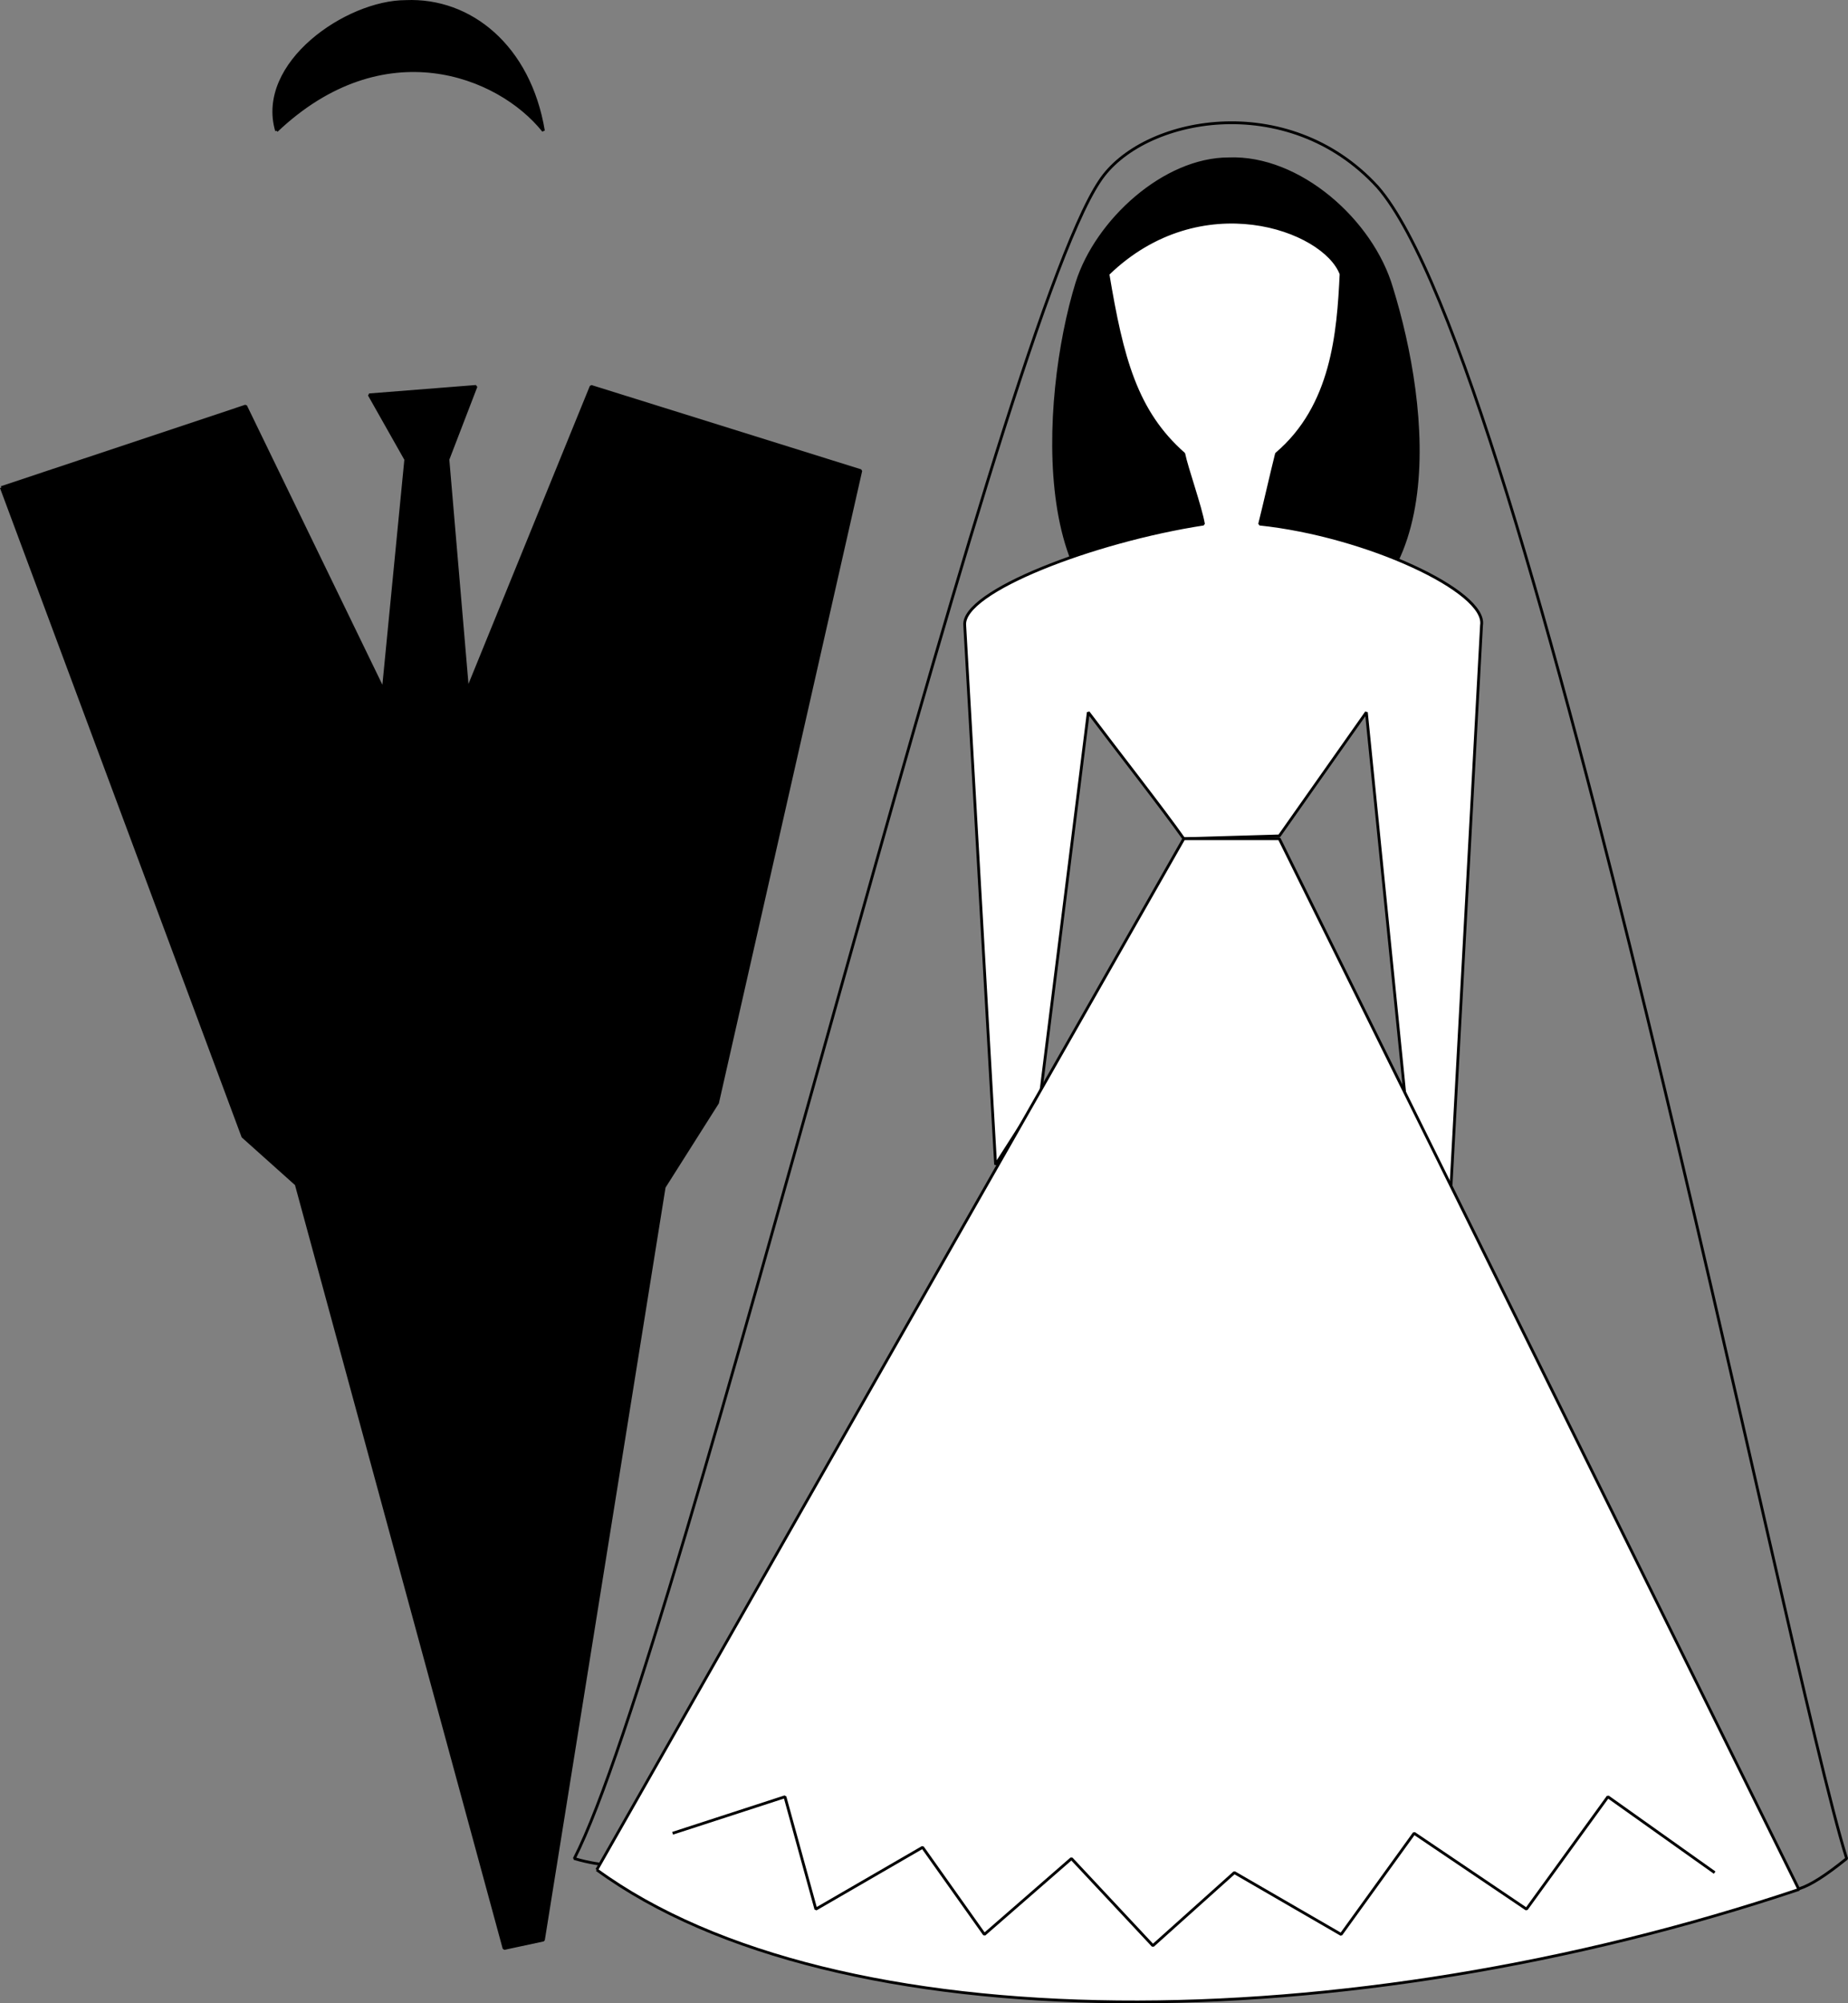 <svg xmlns="http://www.w3.org/2000/svg" width="657.946" height="713.071" version="1.2"><rect width="100%" height="100%" fill="#808080" stroke="none"/><g fill="none" fill-rule="evenodd" stroke="#000" stroke-linejoin="bevel" font-family="'Sans Serif'" font-size="12.5" font-weight="400"><path d="M303.469 653.542c-49-17-58 20-99 8 38-74 149-540 187-597 15-23 67-33 99 2 55 63 145 525 167 595-31 25-19 0-60 8" vector-effect="non-scaling-stroke"/><path fill="#000" d="M383.469 100.542c7-22 31-44 54-44 25-1 51 22 58 46 13 42 22 117-39 126-13 1-25-2-38-2-52 0-48-84-35-126" vector-effect="non-scaling-stroke"/><path fill="#fff" d="M421.469 298.542c-7-10-25-33-34-45l-17 136-16 25-11-192c-1-12 46-30 85-36-1-6-6-20-7-25-17-15-22-34-27-64 33-32 77-16 83 0-1 21-3 47-23 64-2 8-4 17-6 25 38 4 81 24 79 36l-11 202-16-32-14-139-31 44-34 1" vector-effect="non-scaling-stroke"/><path fill="#000" d="m.469 173.542 87-29 49 101 8-82-13-23 38-3-10 26 7 82 44-108 96 30-51 225-19 30-43 268-14 3-74-272-19-17-86-231m98-127c38-36 79-20 95 0-5-30-26-47-49-46-21 0-53 22-46 46" vector-effect="non-scaling-stroke"/><path fill="#fff" d="M212.469 665.542c85 62 267 61 428 7l-185-374h-34l-209 367" vector-effect="non-scaling-stroke"/><path d="m239.469 652.542 40-13 11 40 38-22 22 31 31-27 29 31 29-26 38 22 26-36 40 27 29-40 38 27"/></g></svg>
